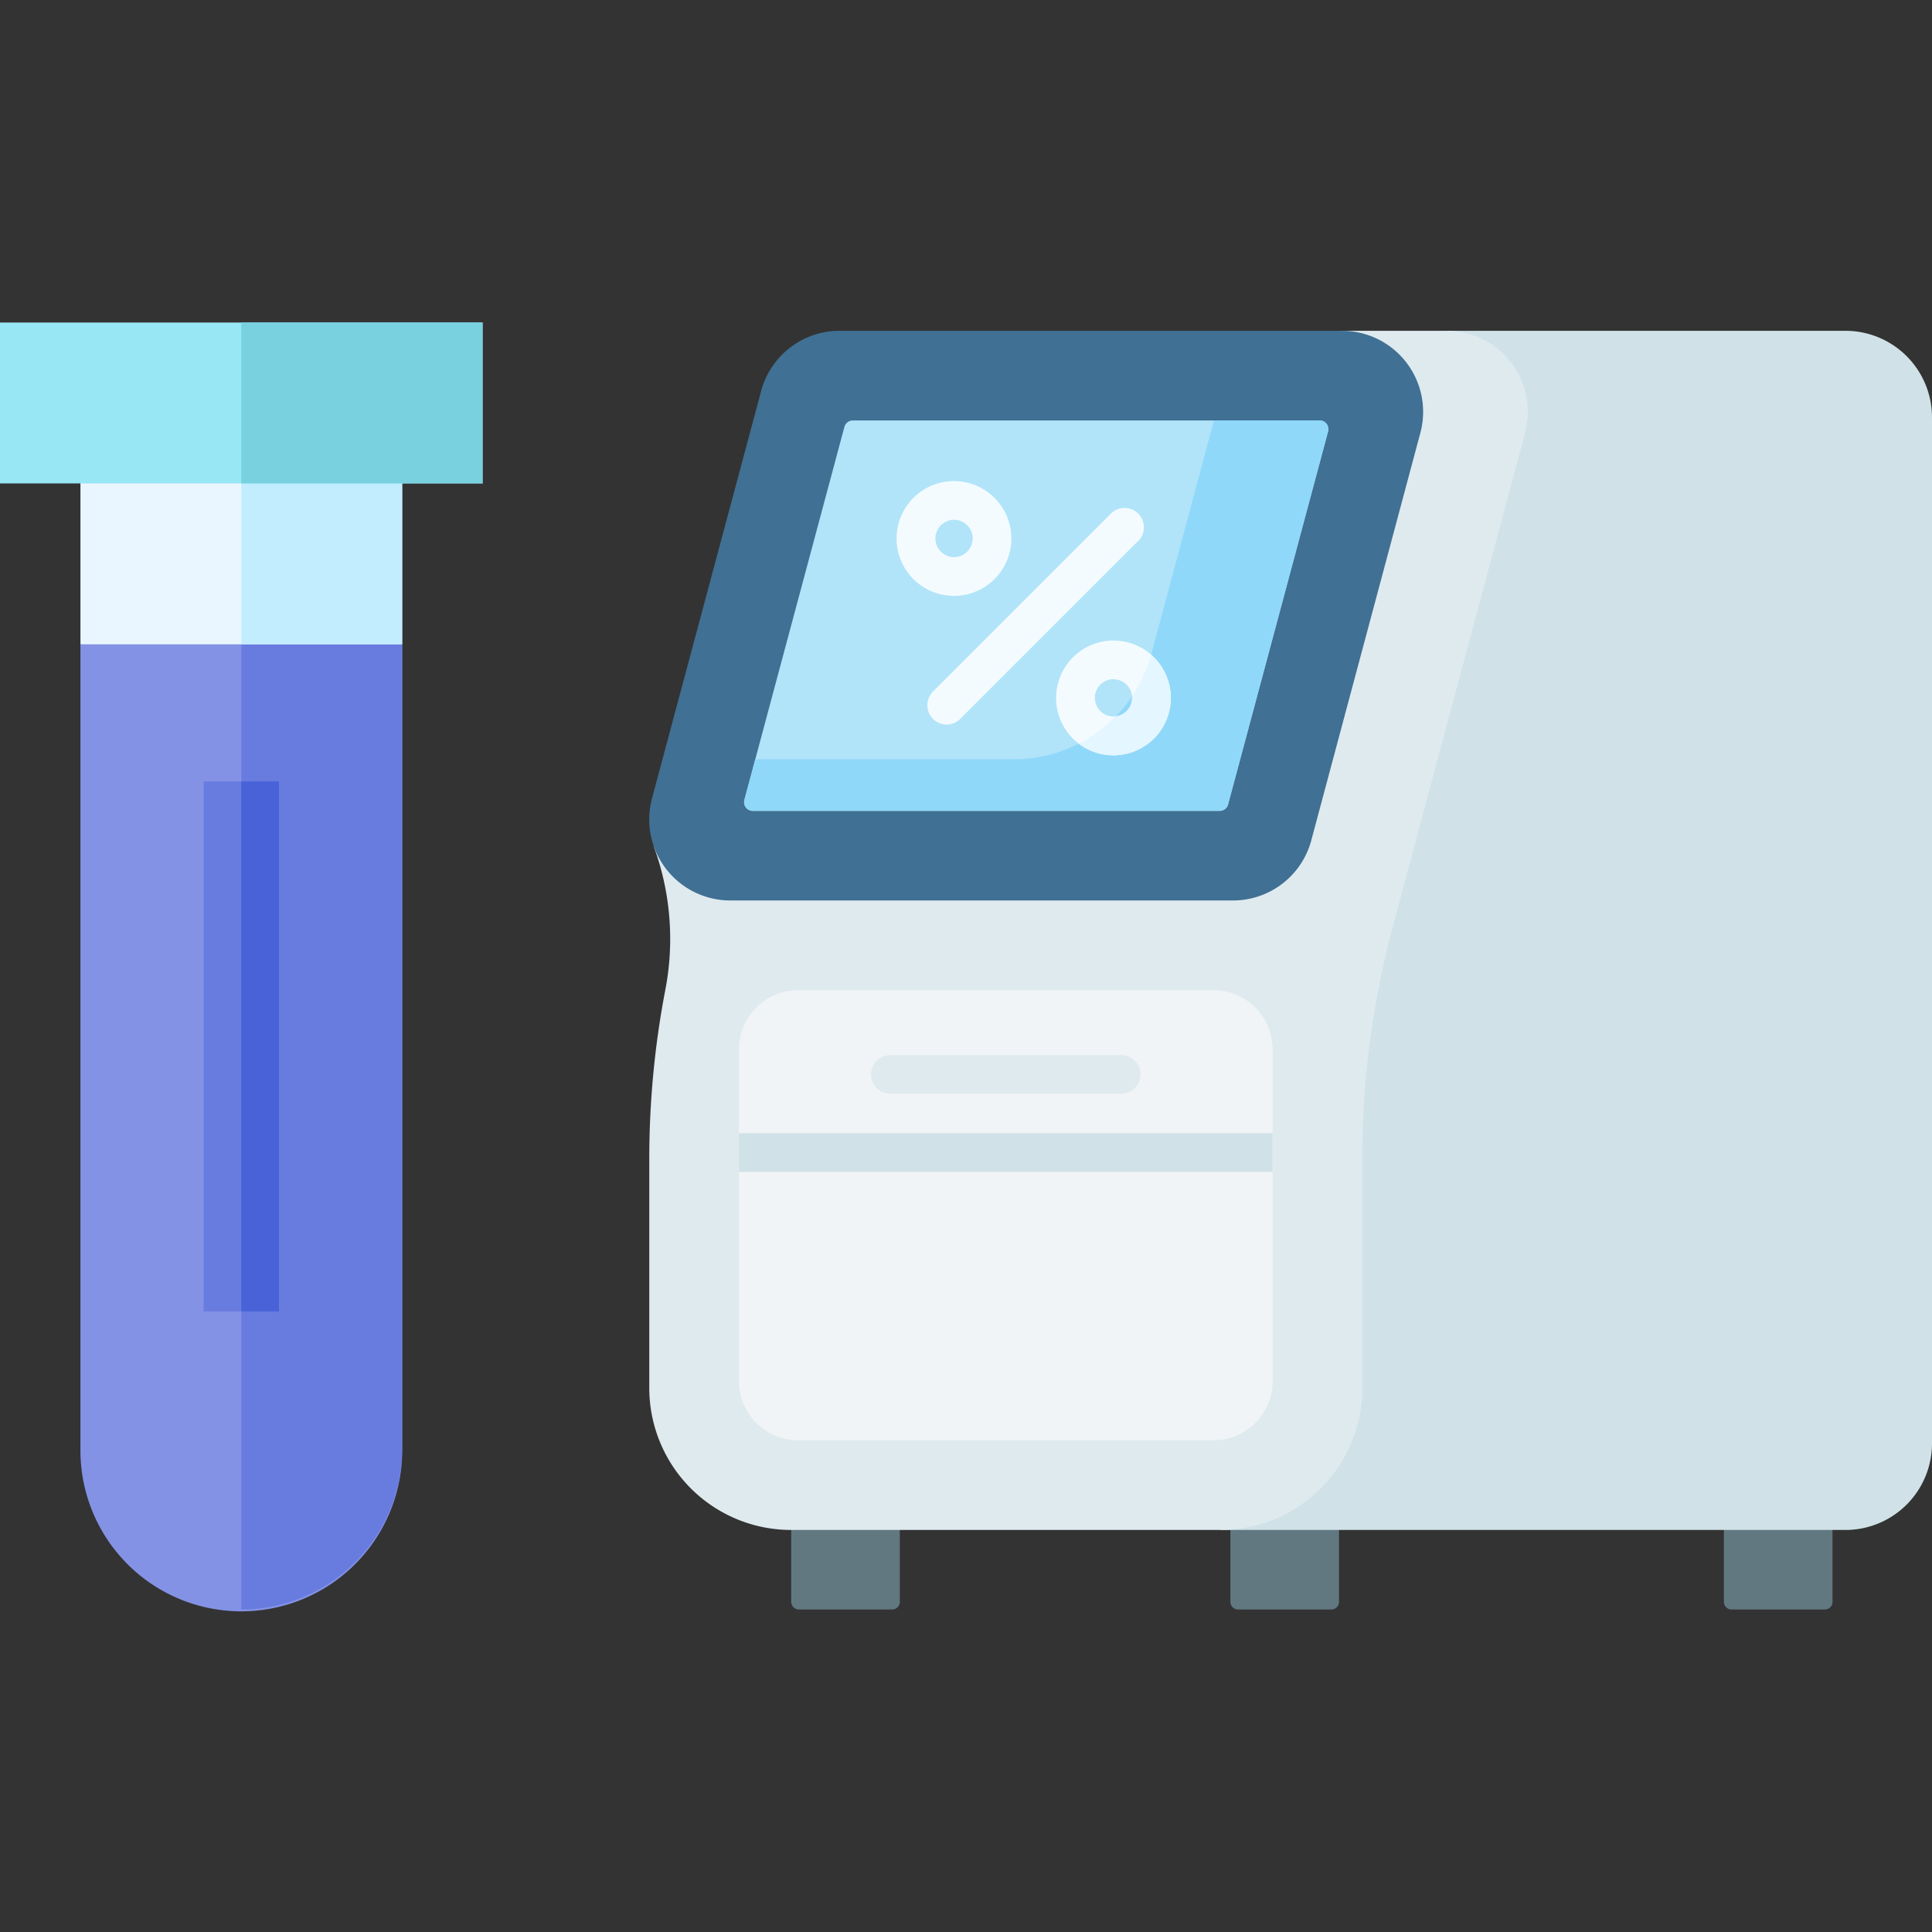 <svg xmlns="http://www.w3.org/2000/svg" xmlns:xlink="http://www.w3.org/1999/xlink" width="85" height="85" viewBox="0 0 85 85">
  <rect x="0" y="0" width="85" height="85" fill="#333333" stroke="none"/>
  <defs>
    <clipPath id="clip-path">
      <rect id="Rectangle_131887" data-name="Rectangle 131887" width="85" height="85" transform="translate(-11878 -8045)" fill="#fff"/>
    </clipPath>
  </defs>
  <g id="Mask_Group_75335" data-name="Mask Group 75335" transform="translate(11878 8045)" clip-path="url(#clip-path)">
    <g id="Group_160140" data-name="Group 160140" transform="translate(-11878 -8030.81)">
      <g id="rt-pcr-machine" transform="translate(28.56 0.364)">
        <g id="Group_152270" data-name="Group 152270" transform="translate(6.249 51.622)">
          <path id="Path_115821" data-name="Path 115821" d="M61.316,475.291h-4.11a.334.334,0,0,1-.334-.334v-4.3H61.65v4.3A.334.334,0,0,1,61.316,475.291Z" transform="translate(-56.871 -470.657)" fill="#617881"/>
          <path id="Path_115822" data-name="Path 115822" d="M237.173,475.291h-4.11a.334.334,0,0,1-.334-.334v-4.3h4.779v4.3A.334.334,0,0,1,237.173,475.291Z" transform="translate(-213.406 -470.657)" fill="#617881"/>
          <path id="Path_115823" data-name="Path 115823" d="M434.776,475.291h-4.11a.334.334,0,0,1-.334-.334v-4.3h4.779v4.3A.334.334,0,0,1,434.776,475.291Z" transform="translate(-389.297 -470.657)" fill="#617881"/>
        </g>
        <path id="Path_115824" data-name="Path 115824" d="M228.721,53.595h27.5a3.809,3.809,0,0,0,3.809-3.809V4.646A3.809,3.809,0,0,0,256.221.837H238.682Z" transform="translate(-203.59 -0.837)" fill="#d0e2e7"/>
        <path id="Path_115825" data-name="Path 115825" d="M.265,23.553l.01.027a11.827,11.827,0,0,1,.467,6.351,39.427,39.427,0,0,0-.686,7.326V47.35A6.243,6.243,0,0,0,6.3,53.593H25.181a6.243,6.243,0,0,0,6.243-6.243V37.257a39.467,39.467,0,0,1,1.345-10.215L38.587,5.325A3.567,3.567,0,0,0,35.142.835h-4.6Z" transform="translate(-0.05 -0.835)" fill="#dfeaef"/>
        <path id="Path_115826" data-name="Path 115826" d="M56.822,284.657H38.563a2.61,2.61,0,0,1-2.61-2.61V267.463a2.61,2.61,0,0,1,2.61-2.61H56.822a2.61,2.61,0,0,1,2.61,2.61v14.584A2.61,2.61,0,0,1,56.822,284.657Z" transform="translate(-32.003 -235.844)" fill="#f1f4f6"/>
        <path id="Path_115827" data-name="Path 115827" d="M35.953,323.807H59.432v-1.7H35.953Z" transform="translate(-32.003 -286.804)" fill="#d0e2e7"/>
        <g id="Group_152271" data-name="Group 152271" transform="translate(9.821 31.86)">
          <path id="Path_115828" data-name="Path 115828" d="M100.266,292.5H90.232a.852.852,0,1,1,0-1.7h10.035a.852.852,0,1,1,0,1.7Z" transform="translate(-89.38 -290.795)" fill="#dfeaef"/>
        </g>
        <path id="Path_115829" data-name="Path 115829" d="M30.491.837H8.373A3.567,3.567,0,0,0,4.928,3.481L.124,21.412A3.567,3.567,0,0,0,3.569,25.9H25.686a3.567,3.567,0,0,0,3.445-2.644l4.8-17.932A3.567,3.567,0,0,0,30.491.837Z" transform="translate(0 -0.837)" fill="#407093"/>
        <path id="Path_115830" data-name="Path 115830" d="M38.026,53.429l4.4-16.41a.383.383,0,0,1,.37-.284H63.335a.383.383,0,0,1,.37.482l-4.4,16.41a.383.383,0,0,1-.37.284H38.4A.383.383,0,0,1,38.026,53.429Z" transform="translate(-33.836 -32.79)" fill="#b1e4f9"/>
        <path id="Path_115831" data-name="Path 115831" d="M63.335,36.735H58.683L55.933,47a6.261,6.261,0,0,1-6.048,4.64H38.505l-.479,1.789a.383.383,0,0,0,.37.482H58.938a.383.383,0,0,0,.37-.284l4.4-16.41A.383.383,0,0,0,63.335,36.735Z" transform="translate(-33.836 -32.79)" fill="#90d8f9"/>
        <path id="Path_115832" data-name="Path 115832" d="M101.278,71.722a.852.852,0,0,1-.6-1.454l7.879-7.879a.852.852,0,0,1,1.2,1.2l-7.879,7.879A.849.849,0,0,1,101.278,71.722Zm2.846-8.187A2.525,2.525,0,1,1,101.6,61.01,2.528,2.528,0,0,1,104.124,63.535Zm-1.7,0a.821.821,0,1,0-.821.821A.822.822,0,0,0,102.42,63.535Zm6.193,4.49a2.525,2.525,0,1,1-2.525,2.525A2.528,2.528,0,0,1,108.614,68.025Zm0,1.7a.821.821,0,1,0,.821.821A.822.822,0,0,0,108.614,69.728Z" transform="translate(-88.188 -54.398)" fill="#f4fbff"/>
        <path id="Path_115833" data-name="Path 115833" d="M174.362,132.365c0,.022,0,.045,0,.067a.823.823,0,0,1-.722.815,6.276,6.276,0,0,1-1.624,1.2,2.524,2.524,0,0,0,3.185-3.912A6.247,6.247,0,0,1,174.362,132.365Z" transform="translate(-153.118 -116.281)" fill="#e4f6ff"/>
      </g>
      <g id="test-results" transform="translate(0)">
        <path id="Path_115834" data-name="Path 115834" d="M366.155,112.515V147.9a7.078,7.078,0,1,1-14.155,0V112.515l7.078-1.925Z" transform="translate(-348.461 -98.36)" fill="#8492e5"/>
        <path id="Path_115835" data-name="Path 115835" d="M423.078,112.515V147.9A7.078,7.078,0,0,1,416,154.981V110.59Z" transform="translate(-405.384 -98.36)" fill="#687ce0"/>
        <path id="Path_115836" data-name="Path 115836" d="M352,45.1h14.155v9.168H352Z" transform="translate(-348.461 -40.112)" fill="#eaf6ff"/>
        <path id="Path_115837" data-name="Path 115837" d="M416,45.1h7.078v9.168H416Z" transform="translate(-405.384 -40.112)" fill="#c1edff"/>
        <path id="Path_115838" data-name="Path 115838" d="M320,0h21.233V7.078H320Z" transform="translate(-320)" fill="#98e7f5"/>
        <path id="Path_115839" data-name="Path 115839" d="M416,0h10.616V7.078H416Z" transform="translate(-405.384)" fill="#79d1e0"/>
        <path id="Path_115840" data-name="Path 115840" d="M401,182.56h3.318v23.321H401Z" transform="translate(-392.042 -162.371)" fill="#687ce0"/>
        <path id="Path_115841" data-name="Path 115841" d="M416,182.56h1.659v23.321H416Z" transform="translate(-405.384 -162.371)" fill="#4a62d8"/>
      </g>
    </g>
  </g>
</svg>

